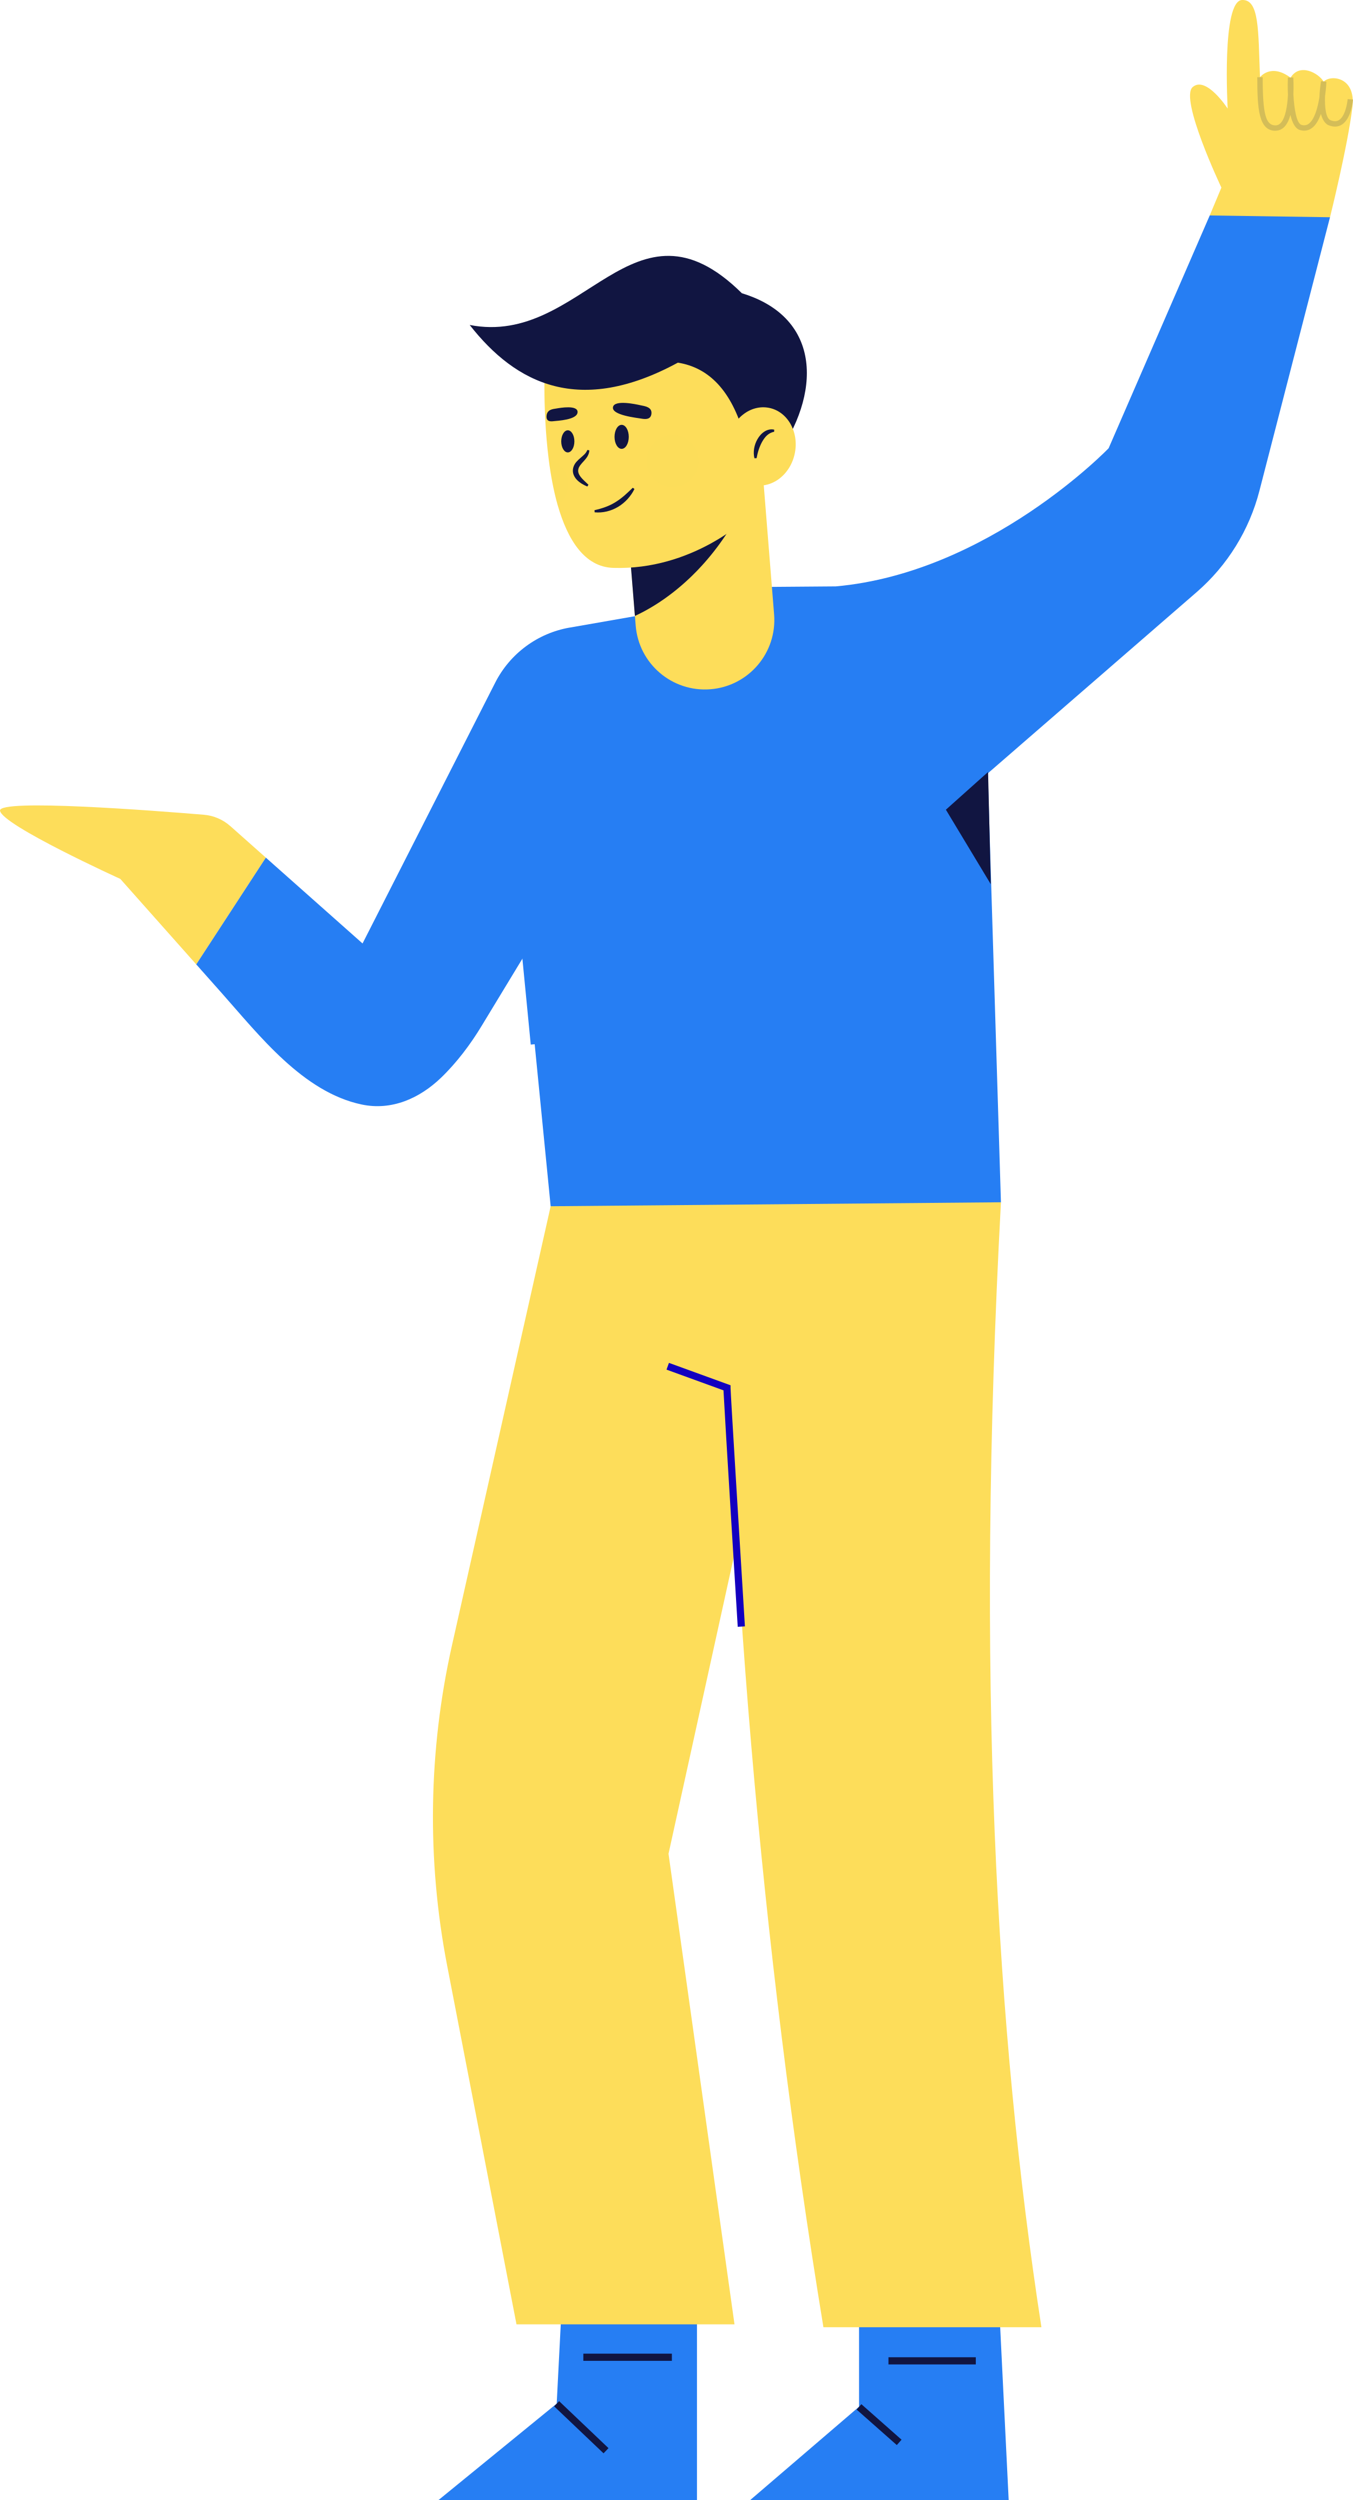 <?xml version="1.0" encoding="UTF-8"?> <svg xmlns="http://www.w3.org/2000/svg" id="Layer_2" data-name="Layer 2" viewBox="0 0 471.16 870.42"> <defs> <style> .cls-1, .cls-2 { fill: #fddd5a; } .cls-1, .cls-2, .cls-3, .cls-4, .cls-5, .cls-6 { stroke-width: 0px; } .cls-2 { opacity: .2; } .cls-3 { fill: #d4bd58; } .cls-4 { fill: #111541; } .cls-5 { fill: #267ef3; } .cls-6 { fill: #1300c0; } </style> </defs> <g id="OBJECTS"> <g> <g> <g> <polygon class="cls-5" points="242.71 800.95 242.71 870.42 152.61 870.42 193.86 836.77 196.03 794.43 242.71 800.95"></polygon> <rect class="cls-4" x="201.21" y="833.08" width="2.5" height="23.74" transform="translate(-549.3 409.31) rotate(-46.43)"></rect> <rect class="cls-4" x="203.14" y="819.38" width="30.83" height="2.5"></rect> </g> <g> <polygon class="cls-5" points="348 804.2 351.26 870.42 261.16 870.42 299.15 837.85 299.15 797.69 348 804.2"></polygon> <rect class="cls-4" x="304.9" y="834.7" width="2.5" height="18.67" transform="translate(-529.11 514.69) rotate(-48.54)"></rect> <rect class="cls-4" x="309.39" y="820.63" width="30.42" height="2.5"></rect> </g> <path class="cls-1" d="m251.78,401.62c1.55,138.43,13.02,274.66,34.96,408.56h75.92c-15.79-102.4-22.93-226.76-14.1-391.63l-54.82-44.9-41.95,27.97Z"></path> <path class="cls-1" d="m191.76,419.93l-34.35,152.78c-8.25,36.71-8.83,74.73-1.68,111.68l24.13,124.79h75.92l-22.98-163.82,54.94-249.73-95.98,24.31Z"></path> <path class="cls-6" d="m256.9,566.33c-.19-3.15-4.52-73.41-4.96-82.31l-19.84-7.21.85-2.35,21.45,7.8v.88c0,1.54,3.27,55,5,83.05l-2.5.15Z"></path> </g> <g> <path class="cls-1" d="m421.27,75l4.06-9.69s-14.69-30.94-10-35,12.19,7.5,12.19,7.5c0,0-2.19-37.5,5-37.81,6.06-.26,5.62,10.62,6.25,26.88,0,0,3.75-5,10.65.17,3.1-5.17,9.66-1.73,11.54,1.4,2.19-2.5,11.25-1.88,10,8.75-1.59,13.47-7.81,38.44-7.81,38.44l-20,16.56-21.88-17.19Z"></path> <path class="cls-5" d="m260.64,204.38l30.41-.24c53.34-4.76,95.01-48.09,95.01-48.09l35.21-81.04,41.88.62-24.58,95.25c-3.53,13.68-11.14,25.96-21.81,35.22l-87.36,75.78-68.75-77.5Z"></path> <polygon class="cls-5" points="177.29 273.34 191.76 419.93 348.56 418.55 343.14 241.88 260.64 204.38 203.56 228.55 177.29 273.34"></polygon> <g> <path class="cls-1" d="m80.19,287.58c-2.56-2.27-5.78-3.66-9.19-3.94-17.33-1.44-71.52-5.63-70.99-1.42.62,5,41.87,23.75,41.88,23.75,8.82,9.93,17.64,19.86,26.46,29.78l24.24-37.17-12.39-11Z"></path> <path class="cls-5" d="m198.37,218.48c-11.17,1.95-20.77,9.05-25.91,19.15l-46.21,90.82-33.67-29.88-24.24,37.17c2.95,3.32,5.9,6.64,8.85,9.96,13.09,14.73,28.35,34.53,48.79,38.82,10.42,2.19,20.11-2.14,27.58-9.3,5.47-5.25,10.36-11.74,14.27-18.25l18.43-30.38,58.75-116.25-46.63,8.15Z"></path> </g> <rect class="cls-5" x="180.42" y="273.13" width="2.5" height="90.63" transform="translate(-29.99 19.09) rotate(-5.56)"></rect> <polygon class="cls-4" points="344.08 268.75 329.39 281.88 345.02 307.82 344.08 268.75"></polygon> <path class="cls-3" d="m444.19,45.53c-5.9,0-6.35-7.73-6.36-18.65h1.88c0,12.85,1.05,16.77,4.48,16.77.68,0,1.27-.27,1.8-.84,1.67-1.79,2.32-5.98,2.52-9.74-.13-2.72-.06-5.08-.02-6.07l1.87-.03c.02.23.18,2.76.04,5.87.26,5.09,1.12,10.12,2.81,10.63.95.28,1.77.16,2.51-.37,2.02-1.46,3.16-5.58,3.75-9.27.05-1.58.22-3.42.56-5.55l1.86.17c0,.21-.08,2.35-.47,5.04-.14,3.9.31,7.68,1.88,8.34,1.17.49,2.13.49,2.95-.01,2.15-1.31,2.92-5.73,3.04-7.32l1.87.14c-.02.27-.54,6.7-3.94,8.78-1.35.82-2.91.87-4.65.14-.44-.18-1.82-.98-2.59-3.91-.74,2.1-1.76,3.95-3.17,4.96-1.23.89-2.62,1.1-4.15.65-1.65-.49-2.67-2.6-3.29-5.23-.46,1.63-1.11,3.07-2.02,4.04-.89.95-1.95,1.43-3.17,1.43Z"></path> </g> <g> <path class="cls-1" d="m247.42,239.95c-13.33,1.07-24.98-8.85-26.05-22.15l-.27-3.38-3.8-47.15,29.37-2.35,18.85-1.52,4.05,50.5c1.07,13.33-8.85,24.98-22.15,26.05Z"></path> <path class="cls-4" d="m256.07,180.83c-9.15,16.12-22.25,27.73-34.98,33.6l-3.8-47.15,29.37-2.35,9.4,15.9Z"></path> <path class="cls-1" d="m265.65,131.45l-5.83,49.18s-18.75,17.93-46.25,17.07c-10.03-.3-15.92-9.8-19.38-21.88-1.43-5.05-2.42-10.52-3.12-16-2.3-18.1-1.25-35.88-1.25-35.88l42.5-14.15,33.33,21.65Z"></path> <path class="cls-4" d="m259.18,151.67c-4.43-15.77-12.37-23.71-23.12-25.42-34.17,18.54-56.35,7.5-72.5-13.12,39.58,7.71,56.87-48.54,94.79-11.04,28.12,8.54,27.61,35.42,11.67,57.29l-10.84-7.71Z"></path> <g> <ellipse class="cls-1" cx="265.17" cy="155.42" rx="13.69" ry="11.87" transform="translate(61.79 385.88) rotate(-78.95)"></ellipse> <path class="cls-4" d="m269.56,150.33c-1.96.33-3.23,1.81-4.18,3.5-.93,1.71-1.54,3.62-1.91,5.67l-.73.04c-.31-1.1-.31-2.27-.13-3.39.19-1.13.57-2.23,1.15-3.24.58-1,1.35-1.95,2.37-2.62,1-.67,2.33-1.02,3.49-.7l-.05.73Z"></path> </g> <g> <path class="cls-4" d="m200.02,153.65c0,2.13-1.03,3.85-2.29,3.85s-2.29-1.73-2.29-3.85,1.03-3.85,2.29-3.85,2.29,1.73,2.29,3.85Z"></path> <path class="cls-4" d="m218.96,152.08c0,2.31-1.11,4.18-2.48,4.18s-2.48-1.87-2.48-4.18,1.11-4.18,2.48-4.18,2.48,1.87,2.48,4.18Z"></path> <path class="cls-4" d="m205.22,156.78c0,.74-.29,1.47-.64,2.09-.38.62-.83,1.15-1.27,1.64-.89.97-1.71,1.85-1.9,2.78-.25.94.12,1.87.85,2.8.73.92,1.71,1.75,2.66,2.67l-.4.61c-1.22-.52-2.43-1.16-3.47-2.17-.52-.51-.98-1.13-1.29-1.89-.3-.77-.36-1.65-.15-2.45.2-.81.63-1.52,1.11-2.07.48-.55.99-1.01,1.49-1.43.97-.85,1.91-1.58,2.31-2.7l.72.11Z"></path> <path class="cls-4" d="m207.03,177.61c2.64-.59,5.09-1.42,7.27-2.78,1.09-.67,2.13-1.45,3.12-2.3.99-.86,1.94-1.78,2.93-2.73l.59.43c-1.23,2.51-3.2,4.71-5.67,6.2-2.46,1.49-5.41,2.2-8.2,1.92l-.04-.73Z"></path> <path class="cls-4" d="m213.46,141.73c-.54,2.82,8.33,3.73,9.92,4.01,1.31.23,3.19.38,3.46-1.61.34-2.47-2.34-2.73-3.86-3.06-1.46-.32-9.02-2-9.52.66Z"></path> <path class="cls-4" d="m201.13,143.47c-.05,2.73-7.09,3-8.38,3.16-1.06.13-2.54.15-2.43-1.77.14-2.38,2.27-2.45,3.51-2.66,1.18-.2,7.35-1.31,7.31,1.27Z"></path> </g> <circle class="cls-2" cx="234.24" cy="160.47" r="9.06"></circle> <path class="cls-2" d="m197.85,168.6c0,2.97-1.42,5.6-3.65,7.22-1.43-5.05-2.42-10.52-3.12-16,3.9,1.02,6.78,4.58,6.78,8.78Z"></path> </g> </g> </g> </svg> 